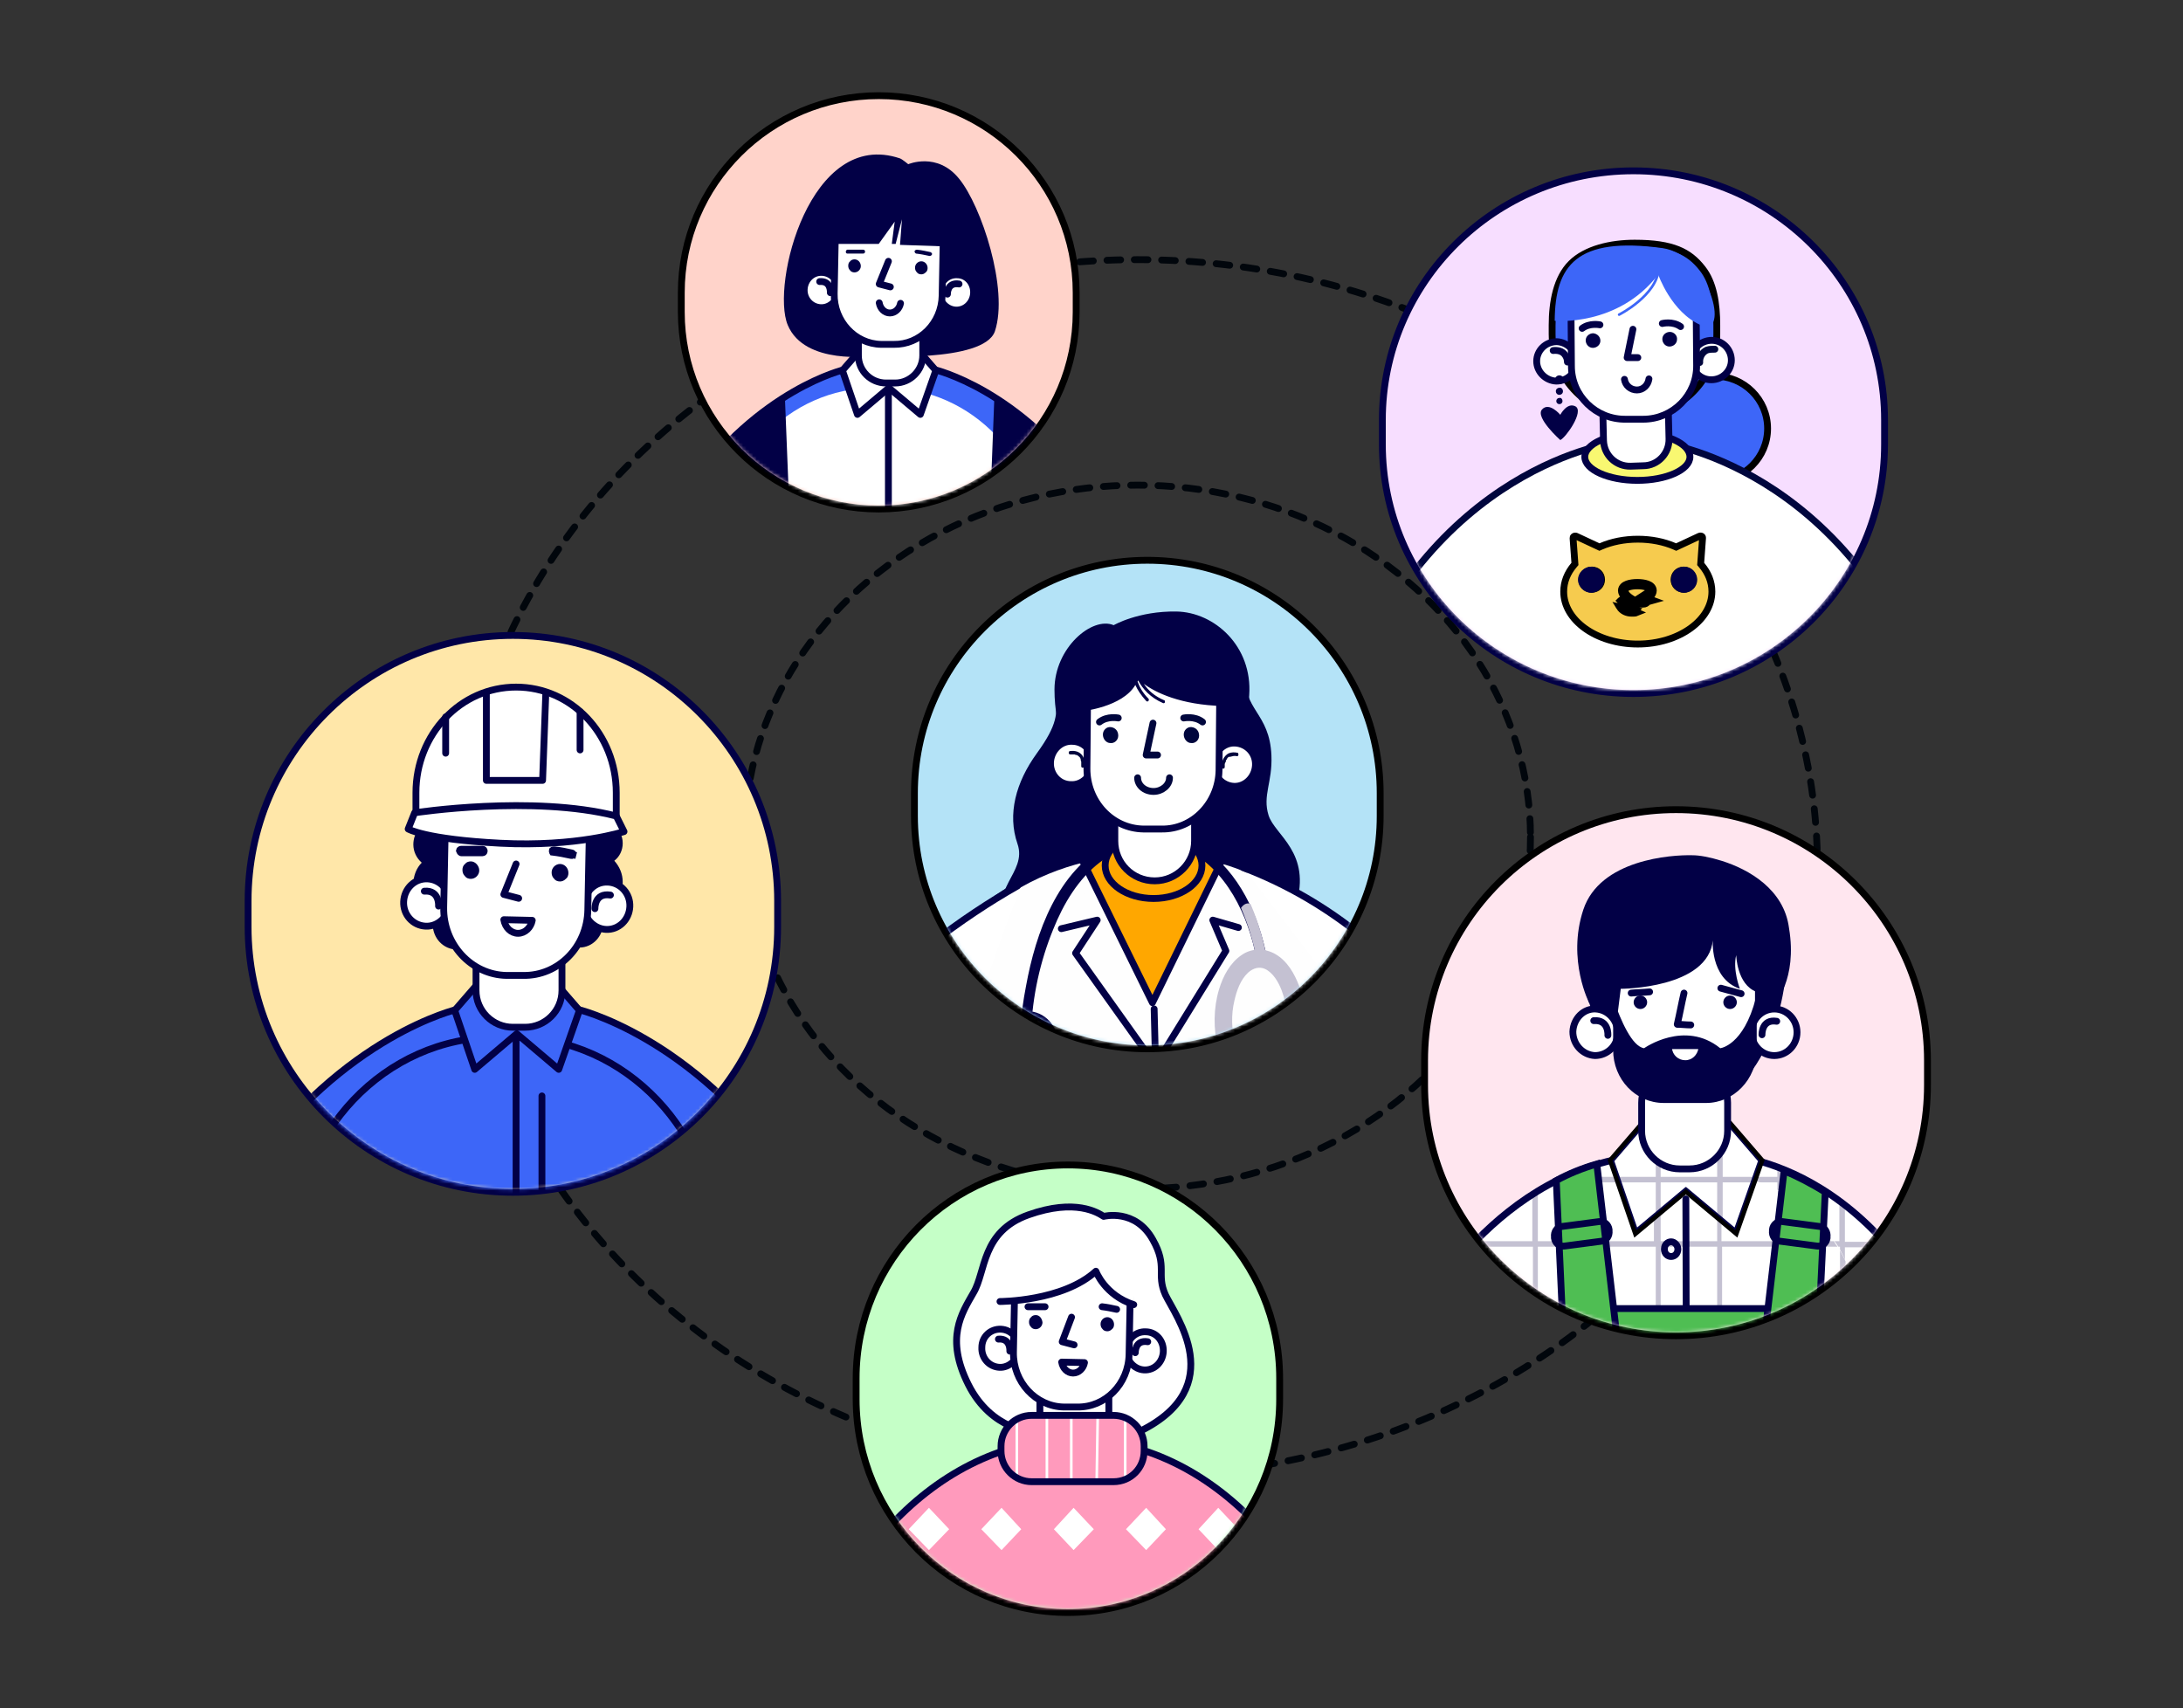 <svg width="639" height="500" viewBox="0 0 639 500" fill="none" xmlns="http://www.w3.org/2000/svg">
<rect x="0" y="0" width="639" height="500" fill="#333333" stroke="none"/>
<ellipse cx="333" cy="254" rx="199" ry="178" stroke="#01060C" stroke-width="2" stroke-linecap="round" stroke-dasharray="4 4"/>
<ellipse cx="333" cy="245" rx="115" ry="103" stroke="#01060C" stroke-width="2" stroke-linecap="round" stroke-dasharray="4 4"/>
<path d="M150.121 349C107.359 349 72.621 314.174 72.621 271.293V263.707C72.621 220.826 107.359 186 150.121 186C192.883 186 227.621 220.826 227.621 263.707V271.293C227.621 314.174 192.883 349 150.121 349Z" fill="#FFE7A9" stroke="#020046" stroke-width="2"/>
<mask id="mask0_642_4735" style="mask-type:luminance" maskUnits="userSpaceOnUse" x="73" y="186" width="154" height="163">
<path d="M150.12 347.197C108.305 347.197 74.336 313.143 74.336 271.211V263.79C74.336 221.858 108.305 187.804 150.12 187.804C191.935 187.804 225.904 221.858 225.904 263.79V271.211C225.904 313.143 191.935 347.197 150.12 347.197Z" fill="white" stroke="white" stroke-width="2"/>
</mask>
<g mask="url(#mask0_642_4735)">
<path d="M140.475 299.741L134.044 295.379C134.044 295.379 100.563 302.965 72.568 343.172C44.573 383.379 65.758 412.206 88.268 410.689C110.777 409.172 146.906 395.896 147.285 395.138C147.474 394.189 140.475 299.741 140.475 299.741Z" fill="#3D66F8" stroke="#020046" stroke-width="2" stroke-miterlimit="10" stroke-linecap="round" stroke-linejoin="round"/>
<path d="M162.418 299.741L168.849 295.379C168.849 295.379 202.33 302.965 230.325 343.172C258.32 383.379 237.135 412.206 214.625 410.689C192.115 409.172 155.986 395.896 155.608 395.138C155.23 394.189 162.418 299.741 162.418 299.741Z" fill="#3D66F8" stroke="#020046" stroke-width="2" stroke-miterlimit="10" stroke-linecap="round" stroke-linejoin="round"/>
<path d="M209.84 366.31V419.172H86.051V366.31C86.051 331.538 112.7 303.586 145.581 303.586H150.31C183.189 303.586 209.84 331.725 209.84 366.31Z" fill="#3D66F8" stroke="#020046" stroke-width="2"/>
<path d="M151.066 303.534V419.034" stroke="#020046" stroke-width="2" stroke-miterlimit="10" stroke-linecap="round" stroke-linejoin="round"/>
<path d="M158.633 320.792V420.171" stroke="#020046" stroke-width="2" stroke-miterlimit="10" stroke-linecap="round" stroke-linejoin="round"/>
<path d="M169.605 295.757L162.039 287.033H152.77H149.743H140.664L133.098 295.757L138.962 313.016L151.257 302.585L163.552 313.016L169.605 295.757Z" fill="#3D66F8" stroke="#020046" stroke-width="2" stroke-miterlimit="10" stroke-linecap="round" stroke-linejoin="round"/>
<path d="M153.716 300.689H150.122C144.258 300.689 139.34 295.948 139.34 289.879V280.775C139.34 274.896 144.069 269.965 150.122 269.965H153.716C159.58 269.965 164.498 274.706 164.498 280.775V289.879C164.498 295.948 159.58 300.689 153.716 300.689Z" fill="white" stroke="#020046" stroke-width="2" stroke-miterlimit="10"/>
<path d="M178.257 241.231L178.196 241.859L178.737 242.184C180.311 243.131 181.279 244.882 181.279 246.827C181.279 248.616 180.468 250.209 179.219 251.148L178.353 251.8L179.072 252.611C180.447 254.162 181.279 256.019 181.279 258.206C181.279 261.919 178.753 264.94 175.592 265.774L174.307 266.113L174.99 267.254C175.428 267.987 175.604 268.922 175.604 269.965C175.604 273.468 172.956 276.361 169.605 276.361C167.53 276.361 165.734 275.244 164.562 273.565L164.246 273.113L163.695 273.138L139.105 274.276L138.679 274.296L138.398 274.618C137.215 275.973 135.58 276.93 133.666 276.93C130.471 276.93 127.667 274.191 127.667 270.534C127.667 269.596 127.983 268.606 128.352 267.68L128.771 266.631L127.679 266.343C124.518 265.509 121.992 262.488 121.992 258.775C121.992 256.556 122.845 254.54 124.159 253.223L124.912 252.468L124.111 251.765C122.796 250.611 121.992 248.981 121.992 247.206C121.992 245.697 122.497 244.268 123.403 243.361L123.741 243.021L123.689 242.544C123.502 240.865 123.366 238.883 123.457 236.94C123.549 234.986 123.868 233.143 124.546 231.7L124.549 231.693L124.552 231.686C124.789 231.161 125.021 230.605 125.261 230.028C126.428 227.229 127.804 223.931 130.942 221.195C134.673 217.94 141.046 215.404 152.897 216.152L152.897 216.152L152.904 216.153C164.721 216.806 170.781 220.475 173.943 224.022C176.802 227.231 177.403 230.442 177.64 231.711C177.663 231.833 177.683 231.938 177.7 232.022C177.743 232.309 177.816 232.637 177.89 232.973C177.912 233.071 177.934 233.171 177.956 233.27C178.059 233.747 178.171 234.31 178.261 235.006C178.439 236.396 178.534 238.359 178.257 241.231Z" fill="#020046" stroke="#020046" stroke-width="2"/>
<path d="M184.36 265.415C184.171 269.208 181.145 272.242 177.362 272.052C173.768 271.863 170.741 268.639 170.93 264.846C171.119 261.052 174.146 258.018 177.929 258.208C181.712 258.397 184.55 261.621 184.36 265.415Z" fill="white" stroke="#020046" stroke-width="2" stroke-miterlimit="10"/>
<path d="M174.146 265.984C174.146 265.984 173.956 261.243 178.685 262.001" stroke="#020046" stroke-width="2" stroke-miterlimit="10" stroke-linecap="round" stroke-linejoin="round"/>
<path d="M118.153 263.897C117.964 267.69 120.802 270.915 124.585 271.104C128.179 271.294 131.394 268.259 131.584 264.466C131.773 260.673 128.935 257.449 125.152 257.259C121.369 257.07 118.343 260.104 118.153 263.897Z" fill="white" stroke="#020046" stroke-width="2" stroke-miterlimit="10"/>
<path d="M128.368 265.224C128.368 265.224 128.747 260.482 124.207 260.861" stroke="#020046" stroke-width="2" stroke-miterlimit="10" stroke-linecap="round" stroke-linejoin="round"/>
<path d="M172.064 266.361C171.875 277.171 163.363 285.705 153.148 285.516H148.23C138.016 285.326 129.693 276.412 129.882 265.602L130.26 246.067C130.45 235.257 138.962 226.723 149.176 226.912H154.094C164.309 227.102 172.631 236.016 172.442 246.826L172.064 266.361Z" fill="white" stroke="#020046" stroke-width="2" stroke-miterlimit="10"/>
<path d="M155.799 269.396C155.421 271.482 153.719 273.189 151.638 273.189C149.557 273.189 147.855 271.482 147.477 269.206L155.799 269.396Z" fill="white" stroke="#020046" stroke-width="2" stroke-miterlimit="10" stroke-linecap="round" stroke-linejoin="round"/>
<path d="M136.68 253.726L136.846 253.615L136.957 253.448C137.001 253.382 137.091 253.301 137.264 253.235C137.438 253.168 137.644 253.136 137.826 253.136C138.146 253.136 138.507 253.3 138.81 253.635C139.114 253.972 139.285 254.403 139.285 254.791C139.285 255.569 138.596 256.256 137.826 256.256C137.644 256.256 137.438 256.225 137.264 256.157C137.091 256.091 137.001 256.011 136.957 255.944L136.902 255.862L136.832 255.792C136.631 255.59 136.527 255.42 136.466 255.262C136.404 255.1 136.367 254.897 136.367 254.601C136.367 254.418 136.399 254.21 136.466 254.035C136.533 253.861 136.614 253.77 136.68 253.726Z" fill="#020046" stroke="#020046" stroke-width="2"/>
<path d="M163.058 256.703L163.003 256.62L162.933 256.55C162.732 256.349 162.628 256.179 162.568 256.021C162.506 255.859 162.469 255.656 162.469 255.36C162.469 254.582 163.158 253.895 163.928 253.895C164.649 253.895 165.387 254.533 165.387 255.55C165.387 255.733 165.355 255.941 165.288 256.116C165.221 256.29 165.14 256.381 165.074 256.425L164.992 256.48L164.922 256.55C164.54 256.934 164.226 257.015 163.928 257.015C163.745 257.015 163.539 256.983 163.365 256.916C163.193 256.85 163.102 256.769 163.058 256.703Z" fill="#020046" stroke="#020046" stroke-width="2"/>
<path d="M161.773 249.435L161.739 249.431C161.736 249.426 161.733 249.42 161.729 249.413C161.705 249.364 161.681 249.291 161.672 249.203C161.663 249.116 161.669 249.032 161.686 248.964L161.709 248.874C161.717 248.866 161.725 248.86 161.732 248.857C161.864 248.791 162.003 248.775 162.369 248.774C164.167 248.957 165.794 249.318 167.481 249.694C167.572 249.719 167.626 249.769 167.662 249.835C167.703 249.911 167.729 250.034 167.69 250.187L168.661 250.429L167.69 250.187C167.666 250.285 167.614 250.342 167.547 250.378C167.472 250.419 167.352 250.445 167.201 250.407L167.189 250.404L167.176 250.401C165.465 250.02 163.53 249.631 161.773 249.435Z" fill="#020046" stroke="#020046" stroke-width="2"/>
<path d="M141.232 249.618H141.22H141.208H141.195H141.183H141.171H141.159H141.147H141.134H141.122H141.11H141.098H141.086H141.073H141.061H141.049H141.037H141.025H141.013H141H140.988H140.976H140.964H140.952H140.939H140.927H140.915H140.903H140.891H140.878H140.866H140.854H140.842H140.83H140.817H140.805H140.793H140.781H140.769H140.757H140.744H140.732H140.72H140.708H140.696H140.683H140.671H140.659H140.647H140.635H140.622H140.61H140.598H140.586H140.574H140.561H140.549H140.537H140.525H140.513H140.5H140.488H140.476H140.464H140.452H140.44H140.427H140.415H140.403H140.391H140.379H140.366H140.354H140.342H140.33H140.318H140.305H140.293H140.281H140.269H140.257H140.244H140.232H140.22H140.208H140.196H140.183H140.171H140.159H140.147H140.135H140.123H140.11H140.098H140.086H140.074H140.062H140.049H140.037H140.025H140.013H140.001H139.988H139.976H139.964H139.952H139.94H139.927H139.915H139.903H139.891H139.879H139.867H139.854H139.842H139.83H139.818H139.806H139.793H139.781H139.769H139.757H139.745H139.732H139.72H139.708H139.696H139.684H139.671H139.659H139.647H139.635H139.623H139.61H139.598H139.586H139.574H139.562H139.55H139.537H139.525H139.513H139.501H139.489H139.476H139.464H139.452H139.44H139.428H139.415H139.403H139.391H139.379H139.367H139.354H139.342H139.33H139.318H139.306H139.293H139.281H139.269H139.257H139.245H139.233H139.22H139.208H139.196H139.184H139.172H139.159H139.147H139.135H139.123H139.111H139.098H139.086H139.074H139.062H139.05H139.037H139.025H139.013H139.001H138.989H138.977H138.964H138.952H138.94H138.928H138.916H138.903H138.891H138.879H138.867H138.855H138.842H138.83H138.818H138.806H138.794H138.781H138.769H138.757H138.745H138.733H138.72H138.708H138.696H138.684H138.672H138.66H138.647H138.635H138.623H138.611H138.599H138.586H138.574H138.562H138.55H138.538H138.525H138.513H138.501H138.489H138.477H138.464H138.452H138.44H138.428H138.416H138.403H138.391H138.379H138.367H138.355H138.343H138.33H138.318H138.306H138.294H138.282H138.269H138.257H138.245H138.233H138.221H138.208H138.196H138.184H138.172H138.16H138.147H138.135H138.123H138.111H138.099H138.087H138.074H138.062H138.05H138.038H138.026H138.013H138.001H137.989H137.977H137.965H137.952H137.94H137.928H137.916H137.904H137.891H137.879H137.867H137.855H137.843H137.83H137.818H137.806H137.794H137.782H137.77H137.757H137.745H137.733H137.721H137.709H137.696H137.684H137.672H137.66H137.648H137.635H137.623H137.611H137.599H137.587H137.574H137.562H137.55H137.538H137.526H137.514H137.501H137.489H137.477H137.465H137.453H137.44H137.428H137.416H137.404H137.392H137.379H137.367H137.355H137.343H137.331H137.318H137.306H137.294H137.282H137.27H137.257H137.245H137.233H137.221H137.209H137.197H137.184H137.172H137.16H137.148H137.136H137.123H137.111H137.099H137.087H137.075H137.062H137.05H137.038H137.026H137.014H137.001H136.989H136.977H136.965H136.953H136.94H136.928H136.916H136.904H136.892H136.88H136.867H136.855H136.843H136.831H136.819H136.806H136.794H136.782H136.77H136.758H136.745H136.733H136.721H136.709H136.697H136.684H136.672H136.66H136.648H136.636H136.624H136.611H136.599H136.587H136.575H136.563H136.55H136.538H136.526H136.514H136.502H136.489H136.477H136.465H136.453H136.441H136.428H136.416H136.404H136.392H136.38H136.367H136.355H136.343H136.331H136.319H136.307H136.294H136.282H136.27H136.258H136.246H136.233H136.221H136.209H136.197H136.185H136.172H136.16H136.148H136.136H136.124H136.111H136.099H136.087H136.075H136.063H136.05H136.038H136.026H136.014H136.002H135.99H135.977H135.965H135.953H135.941H135.929H135.916H135.904H135.892H135.88H135.868H135.855H135.843H135.831H135.819H135.807H135.794H135.782H135.77H135.758H135.746H135.734H135.721H135.709H135.697H135.685H135.673H135.66H135.648H135.636H135.624H135.612H135.599H135.587H135.575H135.563H135.551H135.538H135.526H135.514H135.502H135.49H135.477H135.465H135.453H135.441H135.429H135.417H135.404H135.392H135.38H135.368H135.356H135.343H135.331H135.319H135.307H135.295H135.282H135.27H135.258H135.246H135.234H135.221H135.209H135.197H135.185H135.173H135.16H135.148H135.136H135.124H135.112H135.1H135.087H135.075H135.063H135.051H135.039H135.026H135.014H135.002H134.99C134.97 249.618 134.889 249.612 134.758 249.47C134.65 249.351 134.551 249.18 134.485 248.989C134.506 248.865 134.562 248.782 134.626 248.723C134.72 248.637 134.855 248.584 134.99 248.584H135.002H135.014H135.026H135.039H135.051H135.063H135.075H135.087H135.1H135.112H135.124H135.136H135.148H135.16H135.173H135.185H135.197H135.209H135.221H135.234H135.246H135.258H135.27H135.282H135.295H135.307H135.319H135.331H135.343H135.356H135.368H135.38H135.392H135.404H135.417H135.429H135.441H135.453H135.465H135.477H135.49H135.502H135.514H135.526H135.538H135.551H135.563H135.575H135.587H135.599H135.612H135.624H135.636H135.648H135.66H135.673H135.685H135.697H135.709H135.721H135.734H135.746H135.758H135.77H135.782H135.794H135.807H135.819H135.831H135.843H135.855H135.868H135.88H135.892H135.904H135.916H135.929H135.941H135.953H135.965H135.977H135.99H136.002H136.014H136.026H136.038H136.05H136.063H136.075H136.087H136.099H136.111H136.124H136.136H136.148H136.16H136.172H136.185H136.197H136.209H136.221H136.233H136.246H136.258H136.27H136.282H136.294H136.307H136.319H136.331H136.343H136.355H136.367H136.38H136.392H136.404H136.416H136.428H136.441H136.453H136.465H136.477H136.489H136.502H136.514H136.526H136.538H136.55H136.563H136.575H136.587H136.599H136.611H136.624H136.636H136.648H136.66H136.672H136.684H136.697H136.709H136.721H136.733H136.745H136.758H136.77H136.782H136.794H136.806H136.819H136.831H136.843H136.855H136.867H136.88H136.892H136.904H136.916H136.928H136.94H136.953H136.965H136.977H136.989H137.001H137.014H137.026H137.038H137.05H137.062H137.075H137.087H137.099H137.111H137.123H137.136H137.148H137.16H137.172H137.184H137.197H137.209H137.221H137.233H137.245H137.257H137.27H137.282H137.294H137.306H137.318H137.331H137.343H137.355H137.367H137.379H137.392H137.404H137.416H137.428H137.44H137.453H137.465H137.477H137.489H137.501H137.514H137.526H137.538H137.55H137.562H137.574H137.587H137.599H137.611H137.623H137.635H137.648H137.66H137.672H137.684H137.696H137.709H137.721H137.733H137.745H137.757H137.77H137.782H137.794H137.806H137.818H137.83H137.843H137.855H137.867H137.879H137.891H137.904H137.916H137.928H137.94H137.952H137.965H137.977H137.989H138.001H138.013H138.026H138.038H138.05H138.062H138.074H138.087H138.099H138.111H138.123H138.135H138.147H138.16H138.172H138.184H138.196H138.208H138.221H138.233H138.245H138.257H138.269H138.282H138.294H138.306H138.318H138.33H138.343H138.355H138.367H138.379H138.391H138.403H138.416H138.428H138.44H138.452H138.464H138.477H138.489H138.501H138.513H138.525H138.538H138.55H138.562H138.574H138.586H138.599H138.611H138.623H138.635H138.647H138.66H138.672H138.684H138.696H138.708H138.72H138.733H138.745H138.757H138.769H138.781H138.794H138.806H138.818H138.83H138.842H138.855H138.867H138.879H138.891H138.903H138.916H138.928H138.94H138.952H138.964H138.977H138.989H139.001H139.013H139.025H139.037H139.05H139.062H139.074H139.086H139.098H139.111H139.123H139.135H139.147H139.159H139.172H139.184H139.196H139.208H139.22H139.233H139.245H139.257H139.269H139.281H139.293H139.306H139.318H139.33H139.342H139.354H139.367H139.379H139.391H139.403H139.415H139.428H139.44H139.452H139.464H139.476H139.489H139.501H139.513H139.525H139.537H139.55H139.562H139.574H139.586H139.598H139.61H139.623H139.635H139.647H139.659H139.671H139.684H139.696H139.708H139.72H139.732H139.745H139.757H139.769H139.781H139.793H139.806H139.818H139.83H139.842H139.854H139.867H139.879H139.891H139.903H139.915H139.927H139.94H139.952H139.964H139.976H139.988H140.001H140.013H140.025H140.037H140.049H140.062H140.074H140.086H140.098H140.11H140.123H140.135H140.147H140.159H140.171H140.183H140.196H140.208H140.22H140.232H140.244H140.257H140.269H140.281H140.293H140.305H140.318H140.33H140.342H140.354H140.366H140.379H140.391H140.403H140.415H140.427H140.44H140.452H140.464H140.476H140.488H140.5H140.513H140.525H140.537H140.549H140.561H140.574H140.586H140.598H140.61H140.622H140.635H140.647H140.659H140.671H140.683H140.696H140.708H140.72H140.732H140.744H140.757H140.769H140.781H140.793H140.805H140.817H140.83H140.842H140.854H140.866H140.878H140.891H140.903H140.915H140.927H140.939H140.952H140.964H140.976H140.988H141H141.013H141.025H141.037H141.049H141.061H141.073H141.086H141.098H141.11H141.122H141.134H141.147H141.159H141.171H141.183H141.195H141.208H141.22H141.232C141.418 248.584 141.531 248.651 141.605 248.733C141.692 248.828 141.745 248.964 141.745 249.101C141.745 249.29 141.677 249.404 141.596 249.479C141.501 249.566 141.366 249.618 141.232 249.618Z" fill="#020046" stroke="#020046" stroke-width="2"/>
<path d="M151.071 252.895L147.477 261.808L151.827 262.946" stroke="#020046" stroke-width="2" stroke-miterlimit="10" stroke-linecap="round" stroke-linejoin="round"/>
<path d="M180.389 238.862V232.035C180.389 214.966 167.337 201.121 151.069 201.121C134.802 201.121 121.75 214.966 121.75 232.035V238.862H180.389Z" fill="white" stroke="#020046" stroke-width="2" stroke-miterlimit="10"/>
<path d="M121.372 237.914C121.372 237.914 155.988 232.604 180.389 238.862L182.659 243.414C182.659 243.414 168.85 247.966 146.53 246.828C124.399 245.69 119.48 242.655 119.48 242.655L121.372 237.914Z" fill="white" stroke="#020046" stroke-width="2" stroke-miterlimit="10" stroke-linecap="round" stroke-linejoin="round"/>
<path d="M142.367 202.828V228.432H158.824L159.77 202.828" stroke="#020046" stroke-width="2" stroke-miterlimit="10" stroke-linecap="round" stroke-linejoin="round"/>
<path d="M130.453 209.846V220.466" stroke="#020046" stroke-width="2" stroke-miterlimit="10" stroke-linecap="round" stroke-linejoin="round"/>
<path d="M169.797 208.329V219.519" stroke="#020046" stroke-width="2" stroke-miterlimit="10" stroke-linecap="round" stroke-linejoin="round"/>
</g>
<path d="M335.835 307C298.22 307 267.668 276.448 267.668 238.833V232.167C267.668 194.552 298.22 164 335.835 164C373.449 164 404.001 194.552 404.001 232.167V238.833C404.001 276.448 373.449 307 335.835 307Z" fill="#B4E3F7" stroke="black" stroke-width="2"/>
<mask id="mask1_642_4735" style="mask-type:luminance" maskUnits="userSpaceOnUse" x="268" y="165" width="136" height="141">
<path d="M335.833 306C298.719 306 268.574 275.855 268.574 238.741V232.259C268.574 195.145 298.719 165 335.833 165C372.947 165 403.091 195.145 403.091 232.259V238.741C403.091 275.855 372.947 306 335.833 306Z" fill="white"/>
</mask>
<g mask="url(#mask1_642_4735)">
<path d="M313.834 196.498C313.834 196.498 308.501 198.165 309.001 203.498C309.501 208.831 309.667 211.998 303.501 220.498C297.334 228.998 294.834 238.331 297.834 246.998C300.834 255.665 288.834 260.165 294.834 271.498C300.834 282.998 317.334 299.331 343.834 293.998C370.334 288.831 377.334 271.665 379.334 264.998C384.001 249.498 373.167 244.498 371.334 238.665C369.501 232.831 372.501 228.998 372.167 221.165C371.667 208.498 363.667 207.831 364.667 197.165C365.501 188.665 313.834 196.498 313.834 196.498Z" fill="#020046"/>
<path d="M424.836 374.166C421.669 351.333 415.836 323 405.503 298C383.836 246.333 340.836 249.5 340.836 249.5L336.836 374H424.836V374.166Z" fill="#FEFEFE" stroke="#020046" stroke-width="2" stroke-miterlimit="10"/>
<path d="M336.668 374.166L332.668 249.499C332.668 249.499 285.835 247.333 264.168 298.999C253.668 323.999 251.668 351.333 248.668 373.999H336.668V374.166Z" fill="#FEFEFE" stroke="#020046" stroke-width="2" stroke-miterlimit="10"/>
<path d="M403.168 374.166L392.001 307.666C392.001 280.833 364.335 256.166 338.668 256.166C313.001 256.166 292.168 277.999 292.168 304.833L282.668 374.166H403.168Z" fill="#FEFEFE"/>
<path d="M337.836 295.332L339.836 374.165" stroke="#020046" stroke-width="2" stroke-miterlimit="10" stroke-linecap="round" stroke-linejoin="round"/>
<path d="M310.668 271.833L321.168 269.333L314.835 279L335.168 307.5" stroke="#020046" stroke-width="2" stroke-miterlimit="10" stroke-linecap="round" stroke-linejoin="round"/>
<path d="M340.836 307.5L358.836 278.333L355.003 269.333L362.503 271.5" stroke="#020046" stroke-width="2" stroke-miterlimit="10" stroke-linecap="round" stroke-linejoin="round"/>
<path d="M337.335 293.5L357.668 251.833C347.835 249 340.835 249.5 340.835 249.5H332.668C332.668 249.5 326.001 249 316.668 251.5L337.335 293.5Z" fill="#FFA700" stroke="#020046" stroke-width="2" stroke-miterlimit="10" stroke-linecap="round" stroke-linejoin="round"/>
<path d="M351.976 248.293L351.975 248.293C343.557 242.568 333.624 242.574 324.719 247.278C309.773 255.003 303.424 273.114 300.589 288.62C299.754 292.959 299.085 297.472 298.918 301.823L298.918 301.823V301.833C298.918 302.234 299.071 302.554 299.318 302.771C299.561 302.983 299.877 303.083 300.189 303.083C300.811 303.083 301.481 302.679 301.583 301.864L301.584 301.852L301.584 301.841C301.917 291.705 304.243 281.234 308.066 271.928L308.067 271.926C311.058 264.447 315.37 257.159 321.82 252.198C328.771 246.902 338.505 244.443 346.73 248.226L346.731 248.227C359.119 253.843 365.761 268.073 368.089 280.877L368.09 280.885L368.092 280.893C368.192 281.292 368.423 281.572 368.719 281.726C369.009 281.878 369.344 281.901 369.645 281.825C369.947 281.75 370.231 281.572 370.416 281.302C370.603 281.028 370.676 280.675 370.579 280.279C368.238 268.081 362.55 255.51 351.976 248.293Z" fill="#020046" stroke="#020046" stroke-width="0.5"/>
<path d="M301.252 313.829L301.255 313.828C305.658 313.446 309.041 309.445 308.665 304.752C308.292 300.083 304.518 296.619 299.919 297.002L299.915 297.003C295.513 297.386 292.13 301.386 292.505 306.079C292.879 310.748 296.652 314.212 301.252 313.829Z" fill="#C4C1D2" stroke="#020046" stroke-width="2" stroke-miterlimit="10"/>
<path d="M296.837 305.665C297.004 307.832 298.837 309.498 301.004 309.332C303.17 309.165 304.67 307.165 304.504 304.998C304.337 302.832 302.504 301.165 300.337 301.332C298.17 301.498 296.67 303.498 296.837 305.665Z" fill="#020046"/>
<path d="M382.167 321.167C382.167 321.167 377.833 327.5 370 323.167C362.167 318.834 359.5 309.667 358.5 304.167" stroke="#C4C1D2" stroke-miterlimit="10"/>
<path d="M358.004 322.999C358.004 322.999 363.171 328.499 370.337 323.166C377.504 317.833 379.004 308.166 379.171 302.666" stroke="#C4C1D2" stroke-miterlimit="10"/>
<path d="M381.582 303.702L381.582 303.702L381.583 303.692C382.086 298.832 381.752 293.459 380.07 288.749L380.07 288.749L380.068 288.744C378.729 285.23 376.703 281.494 373.125 279.449L373.125 279.449L373.122 279.448C370.049 277.74 366.445 277.734 363.525 279.794C360.293 282.006 358.27 285.734 357.095 289.593L357.095 289.594C355.414 295.141 355.415 301.187 356.758 306.725L356.758 306.727C356.942 307.46 357.362 307.95 357.891 308.209C358.414 308.464 359.021 308.483 359.571 308.323C360.671 308.002 361.615 306.93 361.244 305.44C360.252 301.305 360.088 297.013 361.077 292.891L361.077 292.891L361.078 292.887C361.742 289.899 362.895 286.63 365.17 284.517C366.782 283.067 368.677 282.612 370.396 283.393C372.802 284.517 374.439 287.268 375.433 289.92C377.085 294.381 377.581 299.172 376.92 303.798C376.823 304.479 377.117 305.097 377.579 305.535C378.039 305.972 378.682 306.25 379.334 306.25H379.375L379.413 306.237C380.49 305.878 381.4 304.975 381.582 303.702Z" fill="#C4C1D2" stroke="#C4C1D2" stroke-width="0.5"/>
<path d="M365.899 264.899L365.854 264.797L365.748 264.761C365.115 264.55 364.348 264.792 363.641 265.676L363.547 265.793L363.606 265.93C365.598 270.577 367.092 275.557 368.089 280.705C368.196 281.523 368.876 281.881 369.482 281.831C369.785 281.806 370.086 281.679 370.302 281.443C370.522 281.203 370.634 280.868 370.584 280.467L370.583 280.46L370.582 280.452C369.579 275.103 368.074 269.918 365.899 264.899Z" fill="#C4C1D2" stroke="#C4C1D2" stroke-width="0.5"/>
<path d="M337.667 262.999C345.491 262.999 351.833 258.671 351.833 253.333C351.833 247.994 345.491 243.666 337.667 243.666C329.843 243.666 323.5 247.994 323.5 253.333C323.5 258.671 329.843 262.999 337.667 262.999Z" fill="#FFA700" stroke="#020046" stroke-width="2" stroke-miterlimit="10"/>
<path d="M337.999 257.833C331.499 257.833 326.332 252.666 326.332 246.166V239.333C326.332 232.833 331.499 227.666 337.999 227.666C344.499 227.666 349.665 232.833 349.665 239.333V246.166C349.665 252.499 344.499 257.833 337.999 257.833Z" fill="white" stroke="#020046" stroke-width="2" stroke-miterlimit="10"/>
<path d="M312.997 219.832C312.997 219.832 308.664 213.832 308.664 201.832C308.664 189.666 319.664 180.332 325.997 182.999C325.997 182.999 333.164 178.832 344.331 178.999C355.497 179.166 366.664 189.166 365.664 203.499C364.831 216.999 362.331 222.332 362.331 222.332L312.997 219.832Z" fill="#020046"/>
<path d="M307.5 223.166C307.333 226.666 310 229.666 313.5 229.666C316.833 229.833 319.666 226.999 319.833 223.499C320 219.999 317.333 216.999 313.833 216.999C310.5 216.833 307.666 219.666 307.5 223.166Z" fill="white" stroke="#020046" stroke-width="2" stroke-miterlimit="10"/>
<path d="M316.499 224.332C316.499 224.166 316.499 223.999 316.499 223.999C316.499 223.832 316.499 223.666 316.499 223.499V223.332C316.499 223.166 316.499 223.166 316.499 222.999C316.499 222.832 316.332 222.666 316.332 222.332C316.332 222.166 316.332 222.499 316.332 222.332V222.166C316.332 221.999 316.165 221.999 316.165 221.832C316.165 221.832 316.165 221.666 315.999 221.666C315.999 221.499 315.832 221.499 315.665 221.332C315.665 221.332 315.665 221.332 315.499 221.166C315.332 221.166 315.332 220.999 315.165 220.999H314.999C314.832 220.999 314.665 220.832 314.499 220.832H314.332C314.165 220.832 314.165 220.832 313.999 220.832C313.832 220.832 313.499 220.832 313.332 220.832C312.999 220.832 312.832 220.666 312.832 220.332C312.832 219.999 312.999 219.832 313.332 219.832C314.665 219.666 315.999 219.999 316.832 221.166C317.332 221.832 317.499 222.832 317.665 223.666C317.665 223.832 317.665 223.999 317.665 224.166C317.665 224.499 317.499 224.666 317.165 224.666C316.665 224.832 316.499 224.499 316.499 224.332Z" fill="#00063D"/>
<path d="M367.497 223.999C367.331 227.499 364.497 230.333 361.164 230.166C357.831 229.999 355.164 227.166 355.164 223.666C355.331 220.166 358.164 217.333 361.497 217.499C364.997 217.666 367.664 220.499 367.497 223.999Z" fill="white" stroke="#020046" stroke-width="2" stroke-miterlimit="10"/>
<path d="M357.5 224.5C357.5 222.833 358.333 221.166 359.667 220.5C360.5 220.166 361.333 220.166 362.167 220.333C362.5 220.333 362.5 220.666 362.5 221C362.5 221.333 362.167 221.333 362 221.333C361.333 221.166 360.833 221.333 360.167 221.5C360.167 221.5 360 221.666 360 221.5H359.833C359.667 221.5 359.667 221.666 359.5 221.666C359.5 221.666 359.5 221.666 359.333 221.833C359.333 221.833 359.167 222 359.167 222.166C359.167 222.166 359.167 222.333 359 222.333C359 222.5 358.833 222.5 358.833 222.666V222.833C358.833 223 358.833 223 358.667 223.166C358.667 223.333 358.5 223.5 358.5 223.666V223.833C358.5 223.833 358.5 223.833 358.5 224C358.5 224.166 358.5 224.333 358.5 224.5C358.5 225.166 357.667 225.166 357.5 224.5Z" fill="#00063D"/>
<path d="M356.831 225.499C356.664 234.999 349.164 242.832 339.997 242.666H334.664C325.497 242.499 318.164 234.666 318.164 224.999L318.331 206.332C318.497 196.832 325.997 188.999 335.164 189.166H340.497C349.664 189.332 356.997 197.166 356.997 206.832L356.831 225.499Z" fill="white" stroke="#020046" stroke-width="2" stroke-miterlimit="10"/>
<path d="M327.332 215.333C327.332 216.666 326.165 217.666 324.999 217.499C323.832 217.499 322.832 216.333 322.832 214.999C322.832 213.666 323.999 212.666 325.165 212.833C326.499 212.999 327.332 213.999 327.332 215.333Z" fill="#00063D"/>
<path d="M351 215.333C351 216.666 349.833 217.666 348.667 217.499C347.5 217.499 346.5 216.333 346.5 214.999C346.5 213.666 347.667 212.666 348.833 212.833C350.167 212.999 351 213.999 351 215.333Z" fill="#00063D"/>
<path d="M346.5 210.166C346.5 210.166 349.667 209.499 352 211.333" stroke="#00063D" stroke-width="2" stroke-miterlimit="10" stroke-linecap="round" stroke-linejoin="round"/>
<path d="M327.332 210.166C327.332 210.166 324.165 209.499 321.832 211.333" stroke="#00063D" stroke-width="2" stroke-miterlimit="10" stroke-linecap="round" stroke-linejoin="round"/>
<path d="M337.5 211.666L335.5 220.999H338.833" stroke="#00063D" stroke-width="2" stroke-miterlimit="10" stroke-linecap="round" stroke-linejoin="round"/>
<path d="M333 227.667C333 229.834 335 231.667 337.667 231.667C340.167 231.667 342.333 229.834 342.333 227.667" stroke="#00063D" stroke-width="2" stroke-miterlimit="10" stroke-linecap="round" stroke-linejoin="round"/>
<path d="M358.664 192.167C355.331 186 338.331 179 326.831 186.833L327.498 188.167C326.331 187.333 324.998 187 323.664 187.5C317.664 189.667 312.998 197.833 316.831 208.167C316.831 208.167 328.498 207 332.331 200.5C332.998 202 333.997 203.5 335.497 205.167C335.497 205.167 335.664 205.333 335.831 205.333C335.998 205.333 335.998 205.333 336.164 205.167C336.331 205 336.331 204.667 336.164 204.5C334.498 202.833 333.497 201 332.997 199.5C332.997 199.333 333.164 199.333 333.164 199.167C334.498 201.667 336.664 204.167 340.497 205.833H340.664C340.831 205.833 340.998 205.667 340.998 205.5C340.998 205.333 340.998 205 340.831 205C337.998 203.833 335.998 202 334.831 200.167C338.164 202.667 345.497 206.333 357.997 206.667C357.497 206.833 361.998 198.333 358.664 192.167Z" fill="#020046"/>
<path d="M222.167 374.166H260.5C274 331.5 293 272.333 298.334 261.166C300.667 256.5 285.834 266.833 285.834 266.833C285.834 266.833 215.834 310.333 221.834 362.833C222.167 366.166 222.167 370 222.167 374.166Z" fill="white"/>
<path d="M221.667 362.833C217.167 317.666 266.334 277.166 297.834 259.333" stroke="#020046" stroke-width="2" stroke-miterlimit="10" stroke-linecap="round" stroke-linejoin="round"/>
<path d="M412.999 329.833C412.999 329.833 404.999 356.5 405.999 374H438.499C455.165 342.833 424.165 276.666 363.832 253.833L398.165 298.666L412.999 329.833Z" fill="white"/>
<path d="M442.833 359.166C445.833 325.332 415.667 273.666 364 253.999" stroke="#020046" stroke-width="2" stroke-miterlimit="10" stroke-linecap="round" stroke-linejoin="round"/>
</g>
<path d="M490.601 391C449.986 391 417 358.094 417 317.586V310.414C417 269.906 449.986 237 490.601 237C531.217 237 564.202 269.906 564.202 310.414V317.586C564.202 358.094 531.217 391 490.601 391Z" fill="#FFE6EF" stroke="black" stroke-width="2"/>
<mask id="mask2_642_4735" style="mask-type:luminance" maskUnits="userSpaceOnUse" x="417" y="238" width="147" height="152">
<path d="M490.602 390C450.492 390 417.914 357.503 417.914 317.494V310.506C417.914 270.497 450.492 238 490.602 238C530.712 238 563.291 270.497 563.291 310.506V317.494C563.291 357.503 530.712 390 490.602 390Z" fill="white"/>
</mask>
<g mask="url(#mask2_642_4735)">
<path d="M576.346 407.241C576.167 406.703 575.987 406.165 575.807 405.627C551 337.848 503.902 338.027 503.902 338.027L519.182 407.062H576.346V407.241Z" fill="white"/>
<path d="M461.659 401.683L482.152 338.027C437.931 341.614 415.46 385.365 415.46 385.365L407.191 401.503H461.659V401.683Z" fill="white"/>
<path d="M576.166 407.24V406.702C575.986 406.344 575.986 406.164 575.807 405.806C575.267 404.192 574.548 402.578 574.009 401.144H558.19V383.93H565.92C565.56 383.392 565.38 382.854 565.021 382.316H558.19V371.916C557.651 371.199 557.111 370.482 556.572 369.944V382.316H540.034V365.102H552.617C552.078 364.564 551.719 364.026 551.179 363.489H540.034V353.089C539.495 352.73 538.955 352.371 538.416 351.833V363.309H521.878V346.095H529.608C528.529 345.558 527.451 345.02 526.552 344.482H521.878V342.33C521.339 342.151 520.8 341.971 520.26 341.792V344.482H504.98L505.34 346.095H520.26V363.309H509.115L509.475 364.923H520.26V382.137H513.25L513.609 383.751H520.26V400.964H517.384L517.744 402.578H520.26V407.24H521.878V402.578H538.416V407.24H540.034V402.578H556.572V407.24H558.19V402.578H574.728V407.24H576.166ZM538.596 400.964H522.058V383.751H538.596V400.964ZM538.596 382.137H522.058V364.923H538.596V382.137ZM556.572 400.964H540.034V383.751H556.572V400.964Z" fill="#C4C1D2"/>
<path d="M503.902 338.027L504.262 339.462V338.027C503.902 338.027 503.902 338.027 503.902 338.027Z" fill="#C4C1D2"/>
<path d="M576.346 407.241C576.167 406.703 575.987 406.165 575.807 405.627C551 337.848 503.902 338.027 503.902 338.027L519.182 407.062H576.346V407.241Z" stroke="#020046" stroke-width="2" stroke-miterlimit="10" stroke-linecap="round" stroke-linejoin="round"/>
<path d="M466.693 383.752V385.904L468.311 381.062V364.924H473.524L474.063 363.311H468.311V346.097H479.456L479.995 344.483H468.311V340.538C467.771 340.717 467.232 340.897 466.693 340.897V344.304H457.884C456.806 344.842 455.727 345.379 454.649 345.917H466.693V363.311H450.155V348.607C449.615 348.966 449.076 349.324 448.537 349.504V363.311H431.999V362.952C431.459 363.669 430.74 364.207 430.201 364.924H430.381V382.138H417.258C416.899 382.676 416.539 383.214 416.359 383.752H430.74V400.966H414.202V387.876L412.584 390.924V400.966H407.371L407.012 401.683H461.48L461.659 400.966H449.975V383.752H466.693ZM450.155 364.924H466.693V382.138H450.155V364.924ZM448.716 400.966H432.178V383.752H448.716V400.966ZM448.716 382.138H432.178V364.924H448.716V382.138Z" fill="#C4C1D2"/>
<path d="M461.659 401.683L482.152 338.027C437.931 341.614 415.46 385.365 415.46 385.365L407.191 401.503H461.659V401.683Z" stroke="#020046" stroke-width="2" stroke-miterlimit="10" stroke-linecap="round" stroke-linejoin="round"/>
<path d="M549.563 409.572C546.507 389.31 542.553 371.2 537.519 364.027C522.06 342.151 505.162 344.482 498.511 343.765L497.612 339.462C497.612 339.462 497.432 337.489 496.533 337.489C495.635 337.489 495.275 337.489 495.275 337.489V339.462C488.624 340.179 471.726 342.151 456.267 363.848C451.233 371.02 447.099 389.131 444.043 409.393H549.563V409.572Z" fill="white"/>
<path d="M540.216 409.571V402.578H548.485C548.305 402.04 548.305 401.502 548.125 400.964H540.216V383.75H544.71C544.53 383.213 544.53 382.675 544.35 382.137H540.216V369.226C539.676 367.971 539.137 367.075 538.598 365.999V382.137H522.06V364.923H537.879C537.699 364.744 537.519 364.385 537.339 364.206C537.16 363.847 536.98 363.668 536.8 363.309H522.06V349.502C521.52 349.144 520.981 348.964 520.442 348.606V363.309H503.904V346.095H514.51C511.813 345.199 509.476 344.84 507.139 344.481H503.904V344.123C503.364 344.123 502.825 344.123 502.286 344.123V344.481H485.748V341.254C485.208 341.433 484.669 341.613 484.13 341.792V344.481H477.299C476.4 345.019 475.322 345.557 474.423 346.095H484.13V363.309H467.592V350.937C467.052 351.295 466.513 351.833 465.974 352.192V363.309H456.087C455.907 363.668 455.727 363.847 455.548 364.206C455.368 364.385 455.188 364.744 455.008 364.923H465.974V382.137H449.436V378.55C448.897 380.344 448.357 382.316 447.818 384.468V400.964H444.402C444.223 401.502 444.223 402.04 444.043 402.578H447.638V409.571H449.256V402.578H465.794V409.571H467.412V402.578H483.95V409.571H485.568V402.578H502.106V409.571H503.724V402.578H520.262V409.571H521.88V402.578H538.418V409.571H540.216ZM466.693 400.964H450.155V383.75H466.693V400.964ZM484.669 400.964H468.131V383.75H484.669V400.964ZM484.669 382.137H468.131V364.923H484.669V382.137ZM502.645 400.964H486.107V383.75H502.645V400.964ZM502.645 382.137H486.107V364.923H502.645V382.137ZM502.645 363.309H486.107V346.095H502.645V363.309ZM520.622 400.964H504.083V383.75H520.622V400.964ZM520.622 382.137H504.083V364.923H520.622V382.137ZM522.239 400.964V383.75H538.777V400.964H522.239Z" fill="#C4C1D2"/>
<path d="M491.142 365.641C491.142 366.896 490.243 367.793 489.165 367.793C488.086 367.793 487.188 366.896 487.188 365.641C487.188 364.386 488.086 363.489 489.165 363.489C490.243 363.489 491.142 364.565 491.142 365.641Z" stroke="#020046" stroke-width="2" stroke-miterlimit="10" stroke-linecap="round" stroke-linejoin="round"/>
<path d="M491.142 385.366C491.142 386.621 490.243 387.517 489.165 387.517C488.086 387.517 487.188 386.621 487.188 385.366C487.188 384.11 488.086 383.214 489.165 383.214C490.243 383.393 491.142 384.29 491.142 385.366Z" stroke="#020046" stroke-width="2" stroke-miterlimit="10" stroke-linecap="round" stroke-linejoin="round"/>
<path d="M493.477 350.938L493.656 409.572" stroke="#020046" stroke-width="2" stroke-miterlimit="10" stroke-linecap="round" stroke-linejoin="round"/>
<path d="M531.766 410.826C529.429 395.585 529.788 383.033 529.788 383.033H460.94C460.221 393.254 458.243 402.399 455.727 410.826H531.766Z" fill="#4FBE53"/>
<path d="M531.406 409.571C529.249 394.868 529.608 383.033 529.608 383.033H460.939C460.22 391.64 458.782 399.709 456.805 407.061" stroke="#020046" stroke-width="2" stroke-miterlimit="10" stroke-linecap="round" stroke-linejoin="round"/>
<path d="M458.064 401.324C458.243 403.655 460.221 405.448 462.378 405.089L471.006 403.834C473.164 403.475 474.602 401.503 474.242 399.351L467.411 340.717C463.097 341.972 459.142 343.586 455.547 345.558L458.064 401.324Z" fill="#4FBE53" stroke="#020046" stroke-width="2" stroke-miterlimit="10"/>
<path d="M457.883 364.744L468.849 363.309C470.287 363.13 471.186 361.695 471.006 360.261V359.902C470.826 358.468 469.568 357.392 468.13 357.571L457.164 359.006C455.726 359.185 454.827 360.62 455.007 362.054V362.413C455.187 363.847 456.445 364.923 457.883 364.744Z" stroke="#020046" stroke-width="2" stroke-miterlimit="10"/>
<path d="M522.237 342.688L515.585 399.351C515.406 401.502 516.844 403.475 518.821 403.833L527.45 405.088C529.607 405.447 531.584 403.654 531.764 401.323L534.281 348.964C529.966 346.275 526.012 344.302 522.237 342.688Z" fill="#4FBE53" stroke="#020046" stroke-width="2" stroke-miterlimit="10"/>
<path d="M531.942 364.744L520.977 363.309C519.539 363.13 518.64 361.695 518.82 360.261V359.902C518.999 358.468 520.258 357.392 521.696 357.571L532.661 359.006C534.099 359.185 534.998 360.62 534.818 362.054V362.413C534.639 363.847 533.38 364.923 531.942 364.744Z" stroke="#020046" stroke-width="2" stroke-miterlimit="10"/>
<path d="M515.577 340.068L515.721 339.659L515.437 339.33L506.629 329.109L506.405 328.849H506.061H495.275H491.86H481.074H480.73L480.506 329.109L471.697 339.33L471.417 339.656L471.556 340.063L478.387 359.966L478.741 360.997L479.577 360.298L493.478 348.686L507.378 360.298L508.207 360.991L508.566 359.972L515.577 340.068Z" fill="white" stroke="black" stroke-width="1.5"/>
<path d="M504.263 356.674V346.095H512.532L513.251 344.481H504.263V329.599H502.645V344.481H486.107V329.599H484.669V344.481H473.883L474.422 346.095H484.669V355.24L486.107 353.806V346.095H502.645V355.419L504.263 356.674Z" fill="#C4C1D2"/>
<path d="M514.869 339.819L506.061 329.599H495.275H491.86H481.074L472.266 339.819L479.097 359.723L493.478 347.709L507.858 359.723L514.869 339.819Z" stroke="#020046" stroke-width="0.5" stroke-miterlimit="10" stroke-linecap="round" stroke-linejoin="round"/>
<path d="M470.471 303.779C469.212 303.958 463.28 291.944 462.741 282.082C462.381 272.22 466.156 253.392 493.3 252.496C503.007 252.137 523.141 253.392 523.141 277.241C523.141 301.268 512.355 315.075 510.018 316.33C507.502 317.765 490.244 300.372 470.471 303.779Z" fill="#020046"/>
<path d="M494.557 342.151H491.68C485.568 342.151 480.535 337.13 480.535 331.033V322.785C480.535 316.689 485.568 311.668 491.68 311.668H494.557C500.668 311.668 505.702 316.689 505.702 322.785V331.033C505.702 337.13 500.668 342.151 494.557 342.151Z" fill="white" stroke="#020046" stroke-width="2" stroke-miterlimit="10"/>
<path d="M519.396 308.979C523.07 308.962 526.034 305.898 526.017 302.135C526 298.372 523.008 295.334 519.335 295.351C515.661 295.367 512.697 298.432 512.714 302.195C512.731 305.958 515.723 308.995 519.396 308.979Z" fill="white" stroke="#020046" stroke-width="2" stroke-miterlimit="10"/>
<path d="M515.767 302.882C515.767 302.882 515.587 298.22 520.081 298.937" stroke="#020046" stroke-width="2" stroke-miterlimit="10" stroke-linecap="round" stroke-linejoin="round"/>
<path d="M460.402 301.984C460.402 305.75 463.279 308.798 466.874 308.977C470.469 308.977 473.525 306.108 473.525 302.343C473.525 298.577 470.649 295.529 467.054 295.35C463.638 295.17 460.582 298.039 460.402 301.984Z" fill="white" stroke="#020046" stroke-width="2" stroke-miterlimit="10"/>
<path d="M470.65 303.06C470.65 303.06 471.01 298.398 466.516 298.757" stroke="#020046" stroke-width="2" stroke-miterlimit="10" stroke-linecap="round" stroke-linejoin="round"/>
<path d="M513.97 307.364C513.97 315.792 507.319 322.605 499.41 322.605H487.006C478.917 322.605 472.445 315.792 472.445 307.364V280.288C472.445 271.861 479.097 265.047 487.006 265.047H499.41C507.499 265.047 513.97 271.861 513.97 280.288V307.364Z" fill="white" stroke="#020046" stroke-width="0.5" stroke-miterlimit="10"/>
<path d="M503.544 306.826C493.118 298.398 481.254 306.826 481.254 306.826C477.658 306.288 474.423 298.577 472.445 293.019V307.363C472.445 315.791 479.097 322.605 487.006 322.605H499.41C507.499 322.605 513.97 315.791 513.97 307.363V292.122C510.375 306.108 503.544 306.826 503.544 306.826Z" fill="#020046"/>
<path d="M489.164 306.826C489.344 308.978 491.141 310.592 493.299 310.592C495.456 310.592 497.074 308.978 497.433 306.826H489.164Z" fill="white" stroke="#020046" stroke-width="0.5" stroke-miterlimit="10" stroke-linecap="round" stroke-linejoin="round"/>
<path d="M492.938 290.688C492.219 293.737 491.68 296.785 490.961 299.833C492.219 299.833 493.478 300.013 494.916 300.013" stroke="#020046" stroke-width="2" stroke-miterlimit="10" stroke-linecap="round" stroke-linejoin="round"/>
<path d="M482.15 293.378C482.15 294.454 481.251 295.35 480.173 295.35C479.094 295.35 478.195 294.454 478.195 293.378C478.195 292.302 479.094 291.405 480.173 291.405C481.251 291.405 482.15 292.302 482.15 293.378Z" fill="#020046"/>
<path d="M508.4 293.378C508.4 294.454 507.501 295.35 506.423 295.35C505.344 295.35 504.445 294.454 504.445 293.378C504.445 292.302 505.344 291.405 506.423 291.405C507.501 291.405 508.4 292.302 508.4 293.378Z" fill="#020046"/>
<path d="M477.477 290.688C479.274 290.508 481.072 290.508 482.869 290.329" stroke="#020046" stroke-width="2" stroke-miterlimit="10" stroke-linecap="round"/>
<path d="M503.723 289.254C505.7 289.792 507.677 290.33 509.655 290.868" stroke="#020046" stroke-width="2" stroke-miterlimit="10" stroke-linecap="round"/>
<path d="M503.903 251.958C500.487 250.882 497.431 250.344 495.454 250.344C489.162 250.165 468.31 251.6 463.456 266.303C458.603 281.007 465.254 293.738 465.254 293.738V290.151C467.231 292.303 473.523 296.607 473.523 296.607L474.422 289.434C474.422 289.434 500.128 289.434 501.386 275.089C501.386 274.551 500.308 286.386 509.296 289.434C509.296 289.434 507.139 283.875 508.217 279.572C508.217 279.572 508.397 288.179 514.149 290.331L515.048 297.144C515.048 297.144 517.744 294.275 519.003 288C519.362 293.917 519.362 293.917 519.362 293.917C519.362 293.917 526.193 286.744 523.677 271.682C522.239 260.386 511.992 254.469 503.903 251.958Z" fill="#020046"/>
</g>
<g clip-path="url(#clip0_642_4735)">
<path d="M257.217 149C225.326 149 199.426 123.149 199.426 91.328V85.672C199.426 53.851 225.326 28 257.217 28C289.109 28 315.009 53.851 315.009 85.672V91.328C315.009 123.149 289.109 149 257.217 149Z" fill="#FFD3CA" stroke="black" stroke-width="2"/>
<mask id="mask3_642_4735" style="mask-type:luminance" maskUnits="userSpaceOnUse" x="200" y="29" width="115" height="119">
<path d="M257.216 148C225.829 148 200.336 122.559 200.336 91.236V85.764C200.336 54.441 225.829 29 257.216 29C288.602 29 314.095 54.441 314.095 85.764V91.236C314.095 122.559 288.602 148 257.216 148Z" fill="white"/>
</mask>
<g mask="url(#mask3_642_4735)">
<path d="M252.118 111.404L247.301 108.152C247.301 108.152 222.226 113.808 201.259 143.78C180.293 173.752 196.159 195.242 213.018 194.111C229.876 192.98 256.934 183.083 257.218 182.518C257.359 181.811 252.118 111.404 252.118 111.404Z" fill="#3D66F8" stroke="#020046" stroke-width="2" stroke-miterlimit="10" stroke-linecap="round" stroke-linejoin="round"/>
<path d="M268.552 111.404L273.369 108.152C273.369 108.152 298.444 113.808 319.411 143.78C340.377 173.752 324.511 195.242 307.652 194.111C290.794 192.98 263.736 183.083 263.452 182.518C263.169 181.811 268.552 111.404 268.552 111.404Z" fill="#3D66F8" stroke="#020046" stroke-width="2" stroke-miterlimit="10" stroke-linecap="round" stroke-linejoin="round"/>
<path d="M304.818 201.18V161.028C304.818 134.873 284.559 113.524 259.484 113.524H255.943C230.868 113.524 210.609 134.731 210.609 161.028V201.18H304.818Z" fill="white"/>
<path d="M260.051 114.231V200.331" stroke="#020046" stroke-width="2" stroke-miterlimit="10" stroke-linecap="round" stroke-linejoin="round"/>
<path d="M273.935 108.434L268.269 101.931H261.327H259.06H252.26L246.594 108.434L250.985 121.3L260.194 113.524L269.402 121.3L273.935 108.434Z" fill="white" stroke="#020046" stroke-width="2" stroke-miterlimit="10" stroke-linecap="round" stroke-linejoin="round"/>
<path d="M255.376 104.193C255.376 104.193 235.543 107.021 230.584 95.145C225.626 83.269 237.101 37.462 263.451 46.369C264.159 46.652 265.859 48.066 265.859 48.066C265.859 48.066 274.359 44.39 280.734 52.307C287.251 60.224 295.326 84.683 291.218 96.983C287.959 106.314 255.376 104.193 255.376 104.193Z" fill="#020046"/>
<path d="M262.032 112.11H259.341C254.949 112.11 251.266 108.576 251.266 104.052V97.266C251.266 92.883 254.807 89.207 259.341 89.207H262.032C266.424 89.207 270.107 92.742 270.107 97.266V104.052C270.107 108.435 266.424 112.11 262.032 112.11Z" fill="white" stroke="#020046" stroke-width="2" stroke-miterlimit="10"/>
<path d="M284.983 85.814C284.841 88.642 282.574 90.904 279.741 90.763C277.049 90.621 274.783 88.218 274.924 85.39C275.066 82.562 277.333 80.3 280.166 80.442C282.999 80.442 285.124 82.845 284.983 85.814Z" fill="white" stroke="#020046" stroke-width="2" stroke-miterlimit="10"/>
<path d="M277.333 86.097C277.333 86.097 277.191 82.562 280.733 83.128" stroke="#020046" stroke-width="2" stroke-miterlimit="10" stroke-linecap="round" stroke-linejoin="round"/>
<path d="M235.401 84.683C235.26 87.511 237.385 89.914 240.218 90.055C242.91 90.197 245.318 87.935 245.46 85.107C245.601 82.28 243.476 79.876 240.643 79.735C237.81 79.593 235.543 81.856 235.401 84.683Z" fill="white" stroke="#020046" stroke-width="2" stroke-miterlimit="10"/>
<path d="M243.05 85.672C243.05 85.672 243.334 82.138 239.934 82.42" stroke="#020046" stroke-width="2" stroke-miterlimit="10" stroke-linecap="round" stroke-linejoin="round"/>
<path d="M275.778 86.522C275.636 94.58 269.261 100.942 261.611 100.801H257.928C250.278 100.659 244.044 94.015 244.186 85.956L244.469 71.394C244.611 63.335 250.986 56.973 258.636 57.115H262.319C269.969 57.256 276.203 63.901 276.061 71.959L275.778 86.522Z" fill="white" stroke="#020046" stroke-width="2" stroke-miterlimit="10"/>
<path d="M263.597 88.784C263.313 90.339 262.038 91.612 260.48 91.612C258.922 91.612 257.647 90.339 257.363 88.643" stroke="#020046" stroke-width="2" stroke-miterlimit="10" stroke-linecap="round" stroke-linejoin="round"/>
<path d="M250.135 75.918C249.71 75.918 249.143 76.059 248.86 76.484C248.435 76.766 248.293 77.332 248.293 77.756C248.293 78.321 248.435 78.746 248.86 79.17C249.143 79.594 249.71 79.735 250.135 79.735C251.126 79.735 251.976 78.887 251.976 77.897C251.976 76.766 251.126 75.918 250.135 75.918Z" fill="#020046"/>
<path d="M269.685 76.484C268.694 76.484 267.844 77.333 267.844 78.322C267.844 78.888 267.985 79.312 268.41 79.736C268.694 80.16 269.26 80.302 269.685 80.302C270.11 80.302 270.535 80.16 270.96 79.736C271.385 79.453 271.527 78.888 271.527 78.464C271.527 77.333 270.677 76.484 269.685 76.484Z" fill="#020046"/>
<path d="M268.128 74.222C269.403 74.363 270.82 74.646 272.095 74.929C272.378 74.929 272.661 74.787 272.803 74.505C272.945 74.222 272.661 73.939 272.378 73.798C271.103 73.515 269.828 73.232 268.411 73.091C268.128 73.091 267.845 73.232 267.703 73.515C267.703 73.798 267.845 74.081 268.128 74.222Z" fill="#020046"/>
<path d="M248.011 74.222C249.569 74.222 251.128 74.222 252.686 74.222C253.394 74.222 253.394 73.091 252.686 73.091C251.128 73.091 249.569 73.091 248.011 73.091C247.444 73.232 247.444 74.222 248.011 74.222Z" fill="#020046"/>
<path d="M260.055 76.484L257.363 83.129L260.622 83.978" stroke="#020046" stroke-width="2" stroke-miterlimit="10" stroke-linecap="round" stroke-linejoin="round"/>
<path d="M239.934 71.394H257.217L261.892 64.891L261.042 71.394H262.175L264.017 64.184L263.45 71.677L280.025 72.242C280.025 72.242 281.159 58.811 275.067 55.277C268.834 51.742 246.309 46.229 239.934 71.394Z" fill="#020046"/>
<path d="M319.55 143.497C310.058 129.924 299.575 121.3 291.075 115.928L287.816 201.179H304.816V194.11C305.808 194.252 306.658 194.252 307.508 194.393C307.933 194.393 308.358 194.393 308.925 194.393C316.291 194.393 323.091 190.152 326.775 183.224C332.441 172.479 329.75 158.059 319.55 143.497Z" fill="#020046"/>
<path d="M233.134 201.18L229.734 115.787C221.093 121.16 210.609 129.784 200.976 143.497C190.776 158.06 188.226 172.48 193.751 183.225C197.293 189.87 203.526 193.97 210.468 194.394V201.18H233.134Z" fill="#020046"/>
</g>
</g>
<path d="M312.592 472C278.397 472 250.609 444.02 250.609 409.557V403.443C250.609 368.98 278.397 341 312.592 341C346.787 341 374.574 368.98 374.574 403.443V409.557C374.574 444.022 346.937 472 312.592 472Z" fill="#C5FFC7" stroke="black" stroke-width="2"/>
<mask id="mask4_642_4735" style="mask-type:luminance" maskUnits="userSpaceOnUse" x="251" y="342" width="123" height="129">
<path d="M312.592 471C278.883 471 251.504 443.421 251.504 409.466V403.534C251.504 369.579 278.883 342 312.592 342C346.301 342 373.68 369.579 373.68 403.534V409.466C373.68 443.421 346.448 471 312.592 471Z" fill="white"/>
</mask>
<g mask="url(#mask4_642_4735)">
<path d="M397.731 508.465C388.626 458.475 354.782 421.327 314.413 421.327C274.043 421.327 240.2 458.475 231.094 508.465H397.731Z" fill="#FF9ABC"/>
<path d="M293.165 453.735L287.246 447.62L293.165 441.353L298.932 447.62L293.165 453.735Z" fill="white"/>
<path d="M314.259 453.735L308.492 447.62L314.259 441.353L320.178 447.62L314.259 453.735Z" fill="white"/>
<path d="M335.509 453.735L329.59 447.62L335.509 441.353L341.276 447.62L335.509 453.735Z" fill="white"/>
<path d="M356.603 453.735L350.836 447.62L356.603 441.353L362.522 447.62L356.603 453.735Z" fill="white"/>
<path d="M271.919 453.735L266 447.62L271.919 441.353L277.838 447.62L271.919 453.735Z" fill="white"/>
<path d="M397.731 508.465C388.626 458.475 354.782 421.327 314.413 421.327C274.043 421.327 240.2 458.475 231.094 508.465H397.731Z" stroke="#020046" stroke-width="2" stroke-miterlimit="10"/>
<path d="M302.573 419.188C302.573 419.188 290.28 418.882 283.45 405.276C276.621 391.671 281.477 384.486 284.968 378.371C288.61 372.256 287.244 360.484 301.055 355.593C314.866 350.701 321.391 354.981 323.061 356.051C323.061 356.051 332.319 353.605 337.479 362.93C341.88 370.727 338.389 372.867 341.121 378.982C344.004 385.097 359.94 405.888 333.836 418.882C307.733 431.724 302.573 419.188 302.573 419.188Z" fill="white" stroke="#020046" stroke-width="2" stroke-miterlimit="10" stroke-linecap="round" stroke-linejoin="round"/>
<path d="M315.929 424.08H313.045C308.34 424.08 304.395 420.258 304.395 415.366V408.028C304.395 403.289 308.189 399.314 313.045 399.314H315.929C320.633 399.314 324.579 403.136 324.579 408.028V415.366C324.427 420.105 320.633 424.08 315.929 424.08Z" fill="white" stroke="#020046" stroke-width="2" stroke-miterlimit="10"/>
<path d="M340.516 395.645C340.365 398.703 337.936 401.149 334.901 400.996C332.018 400.843 329.589 398.244 329.741 395.186C329.893 392.129 332.321 389.683 335.356 389.836C338.392 389.836 340.668 392.435 340.516 395.645Z" fill="white" stroke="#020046" stroke-width="2" stroke-miterlimit="10"/>
<path d="M332.321 395.95C332.321 395.95 332.169 392.129 335.964 392.74" stroke="#020046" stroke-width="2" stroke-miterlimit="10" stroke-linecap="round" stroke-linejoin="round"/>
<path d="M287.398 394.422C287.246 397.48 289.522 400.079 292.558 400.231C295.441 400.384 298.021 397.938 298.173 394.881C298.325 391.823 296.048 389.225 293.013 389.072C289.978 388.919 287.398 391.212 287.398 394.422Z" fill="white" stroke="#020046" stroke-width="2" stroke-miterlimit="10"/>
<path d="M295.593 395.492C295.593 395.492 295.896 391.671 292.254 391.976" stroke="#020046" stroke-width="2" stroke-miterlimit="10" stroke-linecap="round" stroke-linejoin="round"/>
<path d="M330.498 396.41C330.347 405.123 323.517 412.003 315.322 411.85H311.376C303.181 411.697 296.503 404.512 296.655 395.798L296.958 380.052C297.11 371.338 303.94 364.459 312.135 364.612H316.081C324.276 364.765 330.954 371.95 330.802 380.664L330.498 396.41Z" fill="white" stroke="#020046" stroke-width="2" stroke-miterlimit="10"/>
<path d="M317.447 398.854C317.144 400.536 315.778 401.912 314.108 401.912C312.439 401.912 311.073 400.536 310.77 398.701L317.447 398.854Z" fill="white" stroke="#020046" stroke-width="2" stroke-miterlimit="10" stroke-linecap="round" stroke-linejoin="round"/>
<path d="M303.184 384.942C302.729 384.942 302.122 385.095 301.818 385.554C301.363 385.86 301.211 386.471 301.211 386.93C301.211 387.541 301.363 388 301.818 388.458C302.122 388.917 302.729 389.07 303.184 389.07C304.246 389.07 305.157 388.153 305.157 387.083C305.005 385.86 304.246 384.942 303.184 384.942Z" fill="#020046"/>
<path d="M324.125 385.555C323.063 385.555 322.152 386.472 322.152 387.542C322.152 388.154 322.304 388.612 322.759 389.071C323.063 389.529 323.67 389.682 324.125 389.682C324.581 389.682 325.036 389.529 325.491 389.071C325.946 388.765 326.098 388.154 326.098 387.695C326.098 386.472 325.188 385.555 324.125 385.555Z" fill="#020046"/>
<path d="M322.609 382.497C323.975 382.65 325.493 382.956 326.859 383.261" stroke="#020046" stroke-width="2" stroke-miterlimit="10" stroke-linecap="round" stroke-linejoin="round"/>
<path d="M300.906 382.497C302.576 382.497 304.245 382.497 305.914 382.497" stroke="#020046" stroke-width="2" stroke-miterlimit="10" stroke-linecap="round" stroke-linejoin="round"/>
<path d="M313.654 385.555L310.922 392.74L314.412 393.657" stroke="#020046" stroke-width="2" stroke-miterlimit="10" stroke-linecap="round" stroke-linejoin="round"/>
<path d="M331.866 381.886C323.367 379.134 320.635 372.102 320.635 372.102C311.074 380.969 292.559 380.969 292.559 380.969C292.559 380.969 294.38 366.446 299.388 362.318C304.396 358.191 321.697 357.121 327.464 363.388C333.232 369.656 331.866 381.886 331.866 381.886Z" fill="white"/>
<path d="M292.711 380.968C292.711 380.968 311.074 380.968 320.787 372.102C320.787 372.102 323.367 379.134 331.866 381.885" stroke="#020046" stroke-width="2" stroke-miterlimit="10" stroke-linecap="round" stroke-linejoin="round"/>
<path d="M325.949 433.711H301.97C297.113 433.711 293.016 429.736 293.016 424.691V423.315C293.016 418.423 296.962 414.296 301.97 414.296H325.949C330.805 414.296 334.903 418.271 334.903 423.315V424.691C334.903 429.736 330.957 433.711 325.949 433.711Z" fill="#FF9ABC"/>
<path d="M306.825 414.448H306.066V433.71H306.825V414.448Z" fill="white"/>
<path d="M313.962 414.448H313.203V433.71H313.962V414.448Z" fill="white"/>
<path d="M297.266 433.405C297.569 433.557 297.721 433.557 298.024 433.557V414.448C297.721 414.448 297.569 414.601 297.266 414.601V433.405Z" fill="white"/>
<path d="M321.699 414.448H320.94L320.637 433.71H321.396L321.699 414.448Z" fill="white"/>
<path d="M329.743 414.449C329.44 414.449 329.288 414.449 328.984 414.296V433.558C329.288 433.558 329.44 433.558 329.743 433.405V414.449Z" fill="white"/>
<path d="M325.949 433.711H301.97C297.113 433.711 293.016 429.736 293.016 424.691V423.315C293.016 418.423 296.962 414.296 301.97 414.296H325.949C330.805 414.296 334.903 418.271 334.903 423.315V424.691C334.903 429.736 330.957 433.711 325.949 433.711Z" stroke="#020046" stroke-width="2" stroke-miterlimit="10" stroke-linecap="round" stroke-linejoin="round"/>
</g>
<path d="M478.141 203C437.576 203 404.641 170.303 404.641 130.063V122.937C404.641 82.697 437.576 50 478.141 50C518.705 50 551.641 82.697 551.641 122.937V130.063C551.641 170.303 518.705 203 478.141 203Z" fill="#F7DEFF" stroke="#020046" stroke-width="2"/>
<mask id="mask5_642_4735" style="mask-type:luminance" maskUnits="userSpaceOnUse" x="405" y="51" width="146" height="151">
<path d="M478.14 201C438.636 201 406.562 169.158 406.562 129.971V123.029C406.562 83.842 438.636 52 478.14 52C517.644 52 549.717 83.842 549.717 123.029V129.971C549.717 169.158 517.644 201 478.14 201Z" fill="white" stroke="white" stroke-width="2"/>
</mask>
<g mask="url(#mask5_642_4735)">
<path d="M517.404 125.436C517.404 133.905 510.5 140.78 501.973 140.78C493.446 140.78 486.543 133.905 486.543 125.436C486.543 116.966 493.446 110.091 501.973 110.091C510.5 110.091 517.404 116.966 517.404 125.436Z" fill="#3D66F8" stroke="black" stroke-width="2"/>
<path d="M498.313 78.573L498.313 78.573L498.321 78.582C501.615 82.709 502.536 88.892 502.536 95.211V97.805C502.536 111.131 491.771 121.841 478.499 121.841C465.221 121.841 454.332 111.125 454.332 97.805V95.211C454.332 88.391 455.64 81.354 459.905 77.11C464.187 72.85 471.549 71.175 478.499 71.175C484.106 71.175 488.104 71.818 491.166 73.049C494.203 74.269 496.381 76.093 498.313 78.573Z" fill="#3D66F8" stroke="black" stroke-width="2"/>
<path d="M473.415 129.457C473.415 129.457 417.995 135.684 392.828 206.9H436.642L475.371 172.265L473.415 129.457Z" fill="white" stroke="#00063D" stroke-width="2" stroke-miterlimit="10" stroke-linecap="round" stroke-linejoin="round"/>
<path d="M399.219 200.543H438.208" stroke="#020046" stroke-width="0.5" stroke-miterlimit="10" stroke-linecap="round" stroke-linejoin="round"/>
<path d="M485.542 129.457C485.542 129.457 540.961 135.684 566.128 206.9H522.314L483.586 172.265L485.542 129.457Z" fill="white" stroke="#00063D" stroke-width="2" stroke-miterlimit="10" stroke-linecap="round" stroke-linejoin="round"/>
<path d="M521.664 200.543H558.306" stroke="#020046" stroke-width="0.5" stroke-miterlimit="10" stroke-linecap="round" stroke-linejoin="round"/>
<path d="M533.791 214.163V186.533C533.791 156.049 508.885 131.272 478.241 131.272C447.598 131.272 422.691 156.049 422.691 186.533V214.163H533.791Z" fill="white"/>
<path d="M533.793 213.255V186.532" stroke="#020046" stroke-width="0.5" stroke-miterlimit="10" stroke-linecap="round" stroke-linejoin="round"/>
<path d="M422.691 186.532V213.384" stroke="#020046" stroke-width="0.5" stroke-miterlimit="10" stroke-linecap="round" stroke-linejoin="round"/>
<path d="M494.669 133.737C494.669 137.499 487.758 140.613 479.282 140.613C470.806 140.613 463.895 137.499 463.895 133.737C463.895 129.976 470.806 126.862 479.282 126.862C487.758 126.733 494.669 129.846 494.669 133.737Z" fill="#F9F871" stroke="#020046" stroke-width="2" stroke-miterlimit="10"/>
<path d="M480.979 136.332L477.328 136.461C473.025 136.591 469.504 133.218 469.374 128.938L469.113 117.782C468.983 113.501 472.373 109.998 476.676 109.869L480.327 109.739C484.63 109.609 488.151 112.982 488.282 117.263L488.542 128.419C488.673 132.699 485.282 136.332 480.979 136.332Z" fill="white" stroke="#020046" stroke-width="2" stroke-miterlimit="10"/>
<path d="M449.812 105.716C449.812 108.83 452.42 111.424 455.55 111.554C458.81 111.554 461.418 109.089 461.418 105.846C461.418 102.733 458.81 100.139 455.68 100.009C452.42 100.009 449.812 102.603 449.812 105.716Z" fill="white" stroke="#020046" stroke-width="2" stroke-miterlimit="10"/>
<path d="M454.637 102.603C455.941 102.473 457.245 102.733 458.027 103.771C458.549 104.419 458.809 105.197 458.809 105.976" stroke="#020046" stroke-width="2" stroke-miterlimit="10" stroke-linecap="round" stroke-linejoin="round"/>
<path d="M506.797 105.458C506.797 108.571 504.189 111.165 500.929 111.165C497.669 111.165 495.191 108.571 495.191 105.328C495.191 102.215 497.799 99.62 501.059 99.62C504.189 99.62 506.797 102.215 506.797 105.458Z" fill="white" stroke="#020046" stroke-width="2" stroke-miterlimit="10"/>
<path d="M497.538 106.106C497.407 104.68 498.189 103.123 499.624 102.474C500.406 102.215 501.189 102.215 501.971 102.215" stroke="#00063D" stroke-width="2" stroke-miterlimit="10" stroke-linecap="round" stroke-linejoin="round"/>
<path d="M496.626 106.885C496.756 115.576 489.715 122.711 480.978 122.711H475.892C467.156 122.84 459.984 115.835 459.984 107.144L459.853 90.151C459.723 81.46 466.764 74.325 475.501 74.325H480.587C489.324 74.195 496.495 81.2 496.495 89.891L496.626 106.885Z" fill="white" stroke="#020046" stroke-width="2" stroke-miterlimit="10"/>
<path d="M482.676 110.907C482.415 112.723 480.981 114.15 479.155 114.15C477.329 114.15 475.765 112.853 475.504 111.037" stroke="#020046" stroke-width="2" stroke-miterlimit="10" stroke-linecap="round" stroke-linejoin="round"/>
<path d="M468.463 99.75C468.463 100.918 467.42 101.826 466.247 101.826C465.073 101.826 464.16 100.788 464.16 99.62C464.16 98.453 465.203 97.545 466.377 97.545C467.551 97.675 468.463 98.583 468.463 99.75Z" fill="#020046"/>
<path d="M490.893 99.362C490.893 100.529 489.85 101.437 488.676 101.437C487.503 101.437 486.59 100.399 486.59 99.232C486.59 98.064 487.633 97.156 488.807 97.156C489.98 97.156 491.023 98.194 490.893 99.362Z" fill="#020046"/>
<path d="M486.59 94.691C486.59 94.691 489.589 93.913 491.936 95.599" stroke="#020046" stroke-width="2" stroke-miterlimit="10" stroke-linecap="round" stroke-linejoin="round"/>
<path d="M468.333 95.081C468.333 95.081 465.334 94.432 463.117 96.118" stroke="#020046" stroke-width="2" stroke-miterlimit="10" stroke-linecap="round" stroke-linejoin="round"/>
<path d="M477.984 96.378L476.289 104.68H479.419" stroke="#020046" stroke-width="2" stroke-miterlimit="10" stroke-linecap="round" stroke-linejoin="round"/>
<path d="M456.724 128.807C456.724 128.807 449.291 122.191 451.377 119.856C453.464 117.521 456.724 121.413 456.724 121.413C456.724 121.413 458.68 117.651 461.157 118.948C463.765 120.375 458.419 128.028 456.724 128.807Z" fill="#020046"/>
<path d="M457.376 117.391C457.376 117.91 456.985 118.299 456.464 118.299C455.942 118.299 455.551 117.91 455.551 117.391C455.551 116.872 455.942 116.483 456.464 116.483C456.985 116.353 457.376 116.872 457.376 117.391Z" fill="#020046"/>
<path d="M457.504 114.537C457.504 115.186 456.983 115.575 456.461 115.575C455.809 115.575 455.418 115.056 455.418 114.537C455.418 113.889 455.94 113.5 456.461 113.5C456.983 113.37 457.504 113.889 457.504 114.537Z" fill="#020046"/>
<path d="M456.464 112.463C457.184 112.463 457.768 111.882 457.768 111.165C457.768 110.449 457.184 109.868 456.464 109.868C455.744 109.868 455.16 110.449 455.16 111.165C455.16 111.882 455.744 112.463 456.464 112.463Z" fill="#020046"/>
<path d="M455.086 93.905C455.086 93.905 473.624 95.71 485.386 80.368C485.386 80.368 489.222 91.456 497.916 95.195C506.61 98.933 500.345 74.566 486.665 72.632C461.351 69.151 455.214 77.79 455.086 93.905Z" fill="#3D66F8"/>
<path d="M473.938 92.097C473.938 92.097 485.021 86.519 485.543 78.606" stroke="#3D66F8" stroke-width="0.75" stroke-miterlimit="10" stroke-linecap="round" stroke-linejoin="round"/>
<path d="M480.673 176.627C481.079 176.399 481.58 176.088 482.063 175.713C482.768 175.166 483.612 174.348 483.897 173.307L483.9 173.297L483.903 173.286C484.061 172.657 483.857 172.094 483.487 171.688C483.156 171.325 482.705 171.092 482.286 170.937C481.433 170.622 480.325 170.486 479.282 170.486C478.238 170.486 477.13 170.622 476.278 170.937C475.858 171.092 475.408 171.325 475.077 171.688C474.707 172.094 474.503 172.657 474.661 173.286L474.663 173.297L474.666 173.307C474.956 174.364 475.816 175.151 476.525 175.667C477.001 176.014 477.495 176.298 477.89 176.508V176.712H477.586C476.94 176.712 476.527 176.441 476.356 176.158L476.293 176.053L476.205 175.966C476.043 175.804 475.815 175.65 475.554 175.563C475.331 175.489 474.744 175.368 474.273 175.836C474.273 175.836 474.273 175.836 474.273 175.836L474.979 176.545M480.673 176.627L474.143 177.773C474.1 177.73 474.062 177.687 474.029 177.643M480.673 176.627V176.842H480.977C481.623 176.842 482.036 176.571 482.207 176.288L482.271 176.182L482.358 176.095C482.36 176.093 482.363 176.09 482.367 176.086C482.42 176.032 482.62 175.827 482.905 175.713C483.245 175.578 483.587 175.602 483.888 175.717L480.673 176.627ZM474.979 176.545C474.848 176.675 474.718 176.934 474.848 177.064M474.979 176.545C475.068 176.456 475.22 176.489 475.348 176.561C475.406 176.594 475.459 176.634 475.5 176.675M474.979 176.545L475.5 176.675M474.848 177.064L473.981 177.562C473.997 177.589 474.013 177.616 474.029 177.643M474.848 177.064L474.838 177.074L474.85 177.067C474.849 177.066 474.849 177.065 474.848 177.064ZM474.029 177.643C474.778 178.871 476.165 179.491 477.586 179.491H478.238C478.576 179.491 478.94 179.428 479.282 179.282C479.028 179.173 478.786 179.019 478.576 178.811L478.751 178.635L474.029 177.643ZM475.5 176.675C475.502 176.678 475.504 176.682 475.507 176.686C475.585 176.813 475.678 176.931 475.785 177.037C475.793 176.99 475.798 176.928 475.791 176.855C475.783 176.769 475.758 176.669 475.709 176.57C475.706 176.564 475.703 176.559 475.701 176.554C475.692 176.537 475.682 176.52 475.671 176.503C475.64 176.452 475.601 176.402 475.553 176.355L475.648 176.449L475.676 176.498L475.706 176.55L475.715 176.566C476.022 177.1 476.691 177.491 477.586 177.491H478.238C478.433 177.491 478.546 177.423 478.576 177.393L478.673 177.297L475.5 176.675ZM478.673 175.787V175.896V175.787ZM478.673 175.787C477.777 175.334 475.99 174.352 475.631 173.043C475.109 170.967 483.454 170.967 482.933 173.043L478.673 175.787ZM497.844 164.668L497.814 165.075L498.078 165.387C500.034 167.697 501.101 170.327 501.101 173.172C501.101 177.243 498.789 181.056 494.866 183.891C490.945 186.723 485.482 188.517 479.412 188.517C473.338 188.517 467.875 186.753 463.956 183.938C460.037 181.122 457.723 177.31 457.723 173.172C457.723 170.327 458.791 167.697 460.746 165.387L461.01 165.075L460.98 164.668L460.458 157.533L460.457 157.514L460.455 157.495C460.437 157.335 460.509 157.156 460.705 157.024C460.897 156.895 461.15 156.855 461.396 156.961L467.775 159.939L468.184 160.13L468.599 159.949C471.718 158.583 475.492 157.828 479.412 157.828C483.333 157.828 487.106 158.583 490.225 159.949L490.64 160.13L491.049 159.939L497.428 156.96C497.713 156.837 497.974 156.883 498.14 156.989C498.29 157.085 498.394 157.245 498.368 157.506L498.367 157.519L498.366 157.533L497.844 164.668ZM474.795 177.384L474.95 177.227C475.013 177.32 475.082 177.407 475.155 177.49C475.04 177.496 474.958 177.473 474.925 177.462C474.859 177.44 474.827 177.415 474.795 177.384ZM463.155 169.67C463.155 171.265 464.39 172.486 465.981 172.486C467.572 172.486 468.807 171.265 468.807 169.67C468.807 168.075 467.572 166.854 465.981 166.854C464.39 166.854 463.155 168.075 463.155 169.67ZM490.018 169.67C490.018 171.265 491.253 172.486 492.843 172.486C494.434 172.486 495.669 171.265 495.669 169.67C495.669 168.075 494.434 166.854 492.843 166.854C491.253 166.854 490.018 168.075 490.018 169.67Z" fill="#F6CB4E" stroke="black" stroke-width="2"/>
<path d="M469.557 169.696C469.557 171.729 467.769 173.508 465.726 173.508C463.683 173.508 461.895 171.729 461.895 169.696C461.895 167.663 463.683 165.885 465.726 165.885C467.769 165.885 469.557 167.663 469.557 169.696Z" fill="#020046"/>
<path d="M492.972 173.508C495.088 173.508 496.803 171.801 496.803 169.696C496.803 167.591 495.088 165.885 492.972 165.885C490.856 165.885 489.141 167.591 489.141 169.696C489.141 171.801 490.856 173.508 492.972 173.508Z" fill="#020046"/>
</g>
<defs>
<clipPath id="clip0_642_4735">
<rect width="119" height="123" fill="white" transform="translate(198 27)"/>
</clipPath>
</defs>
</svg>

